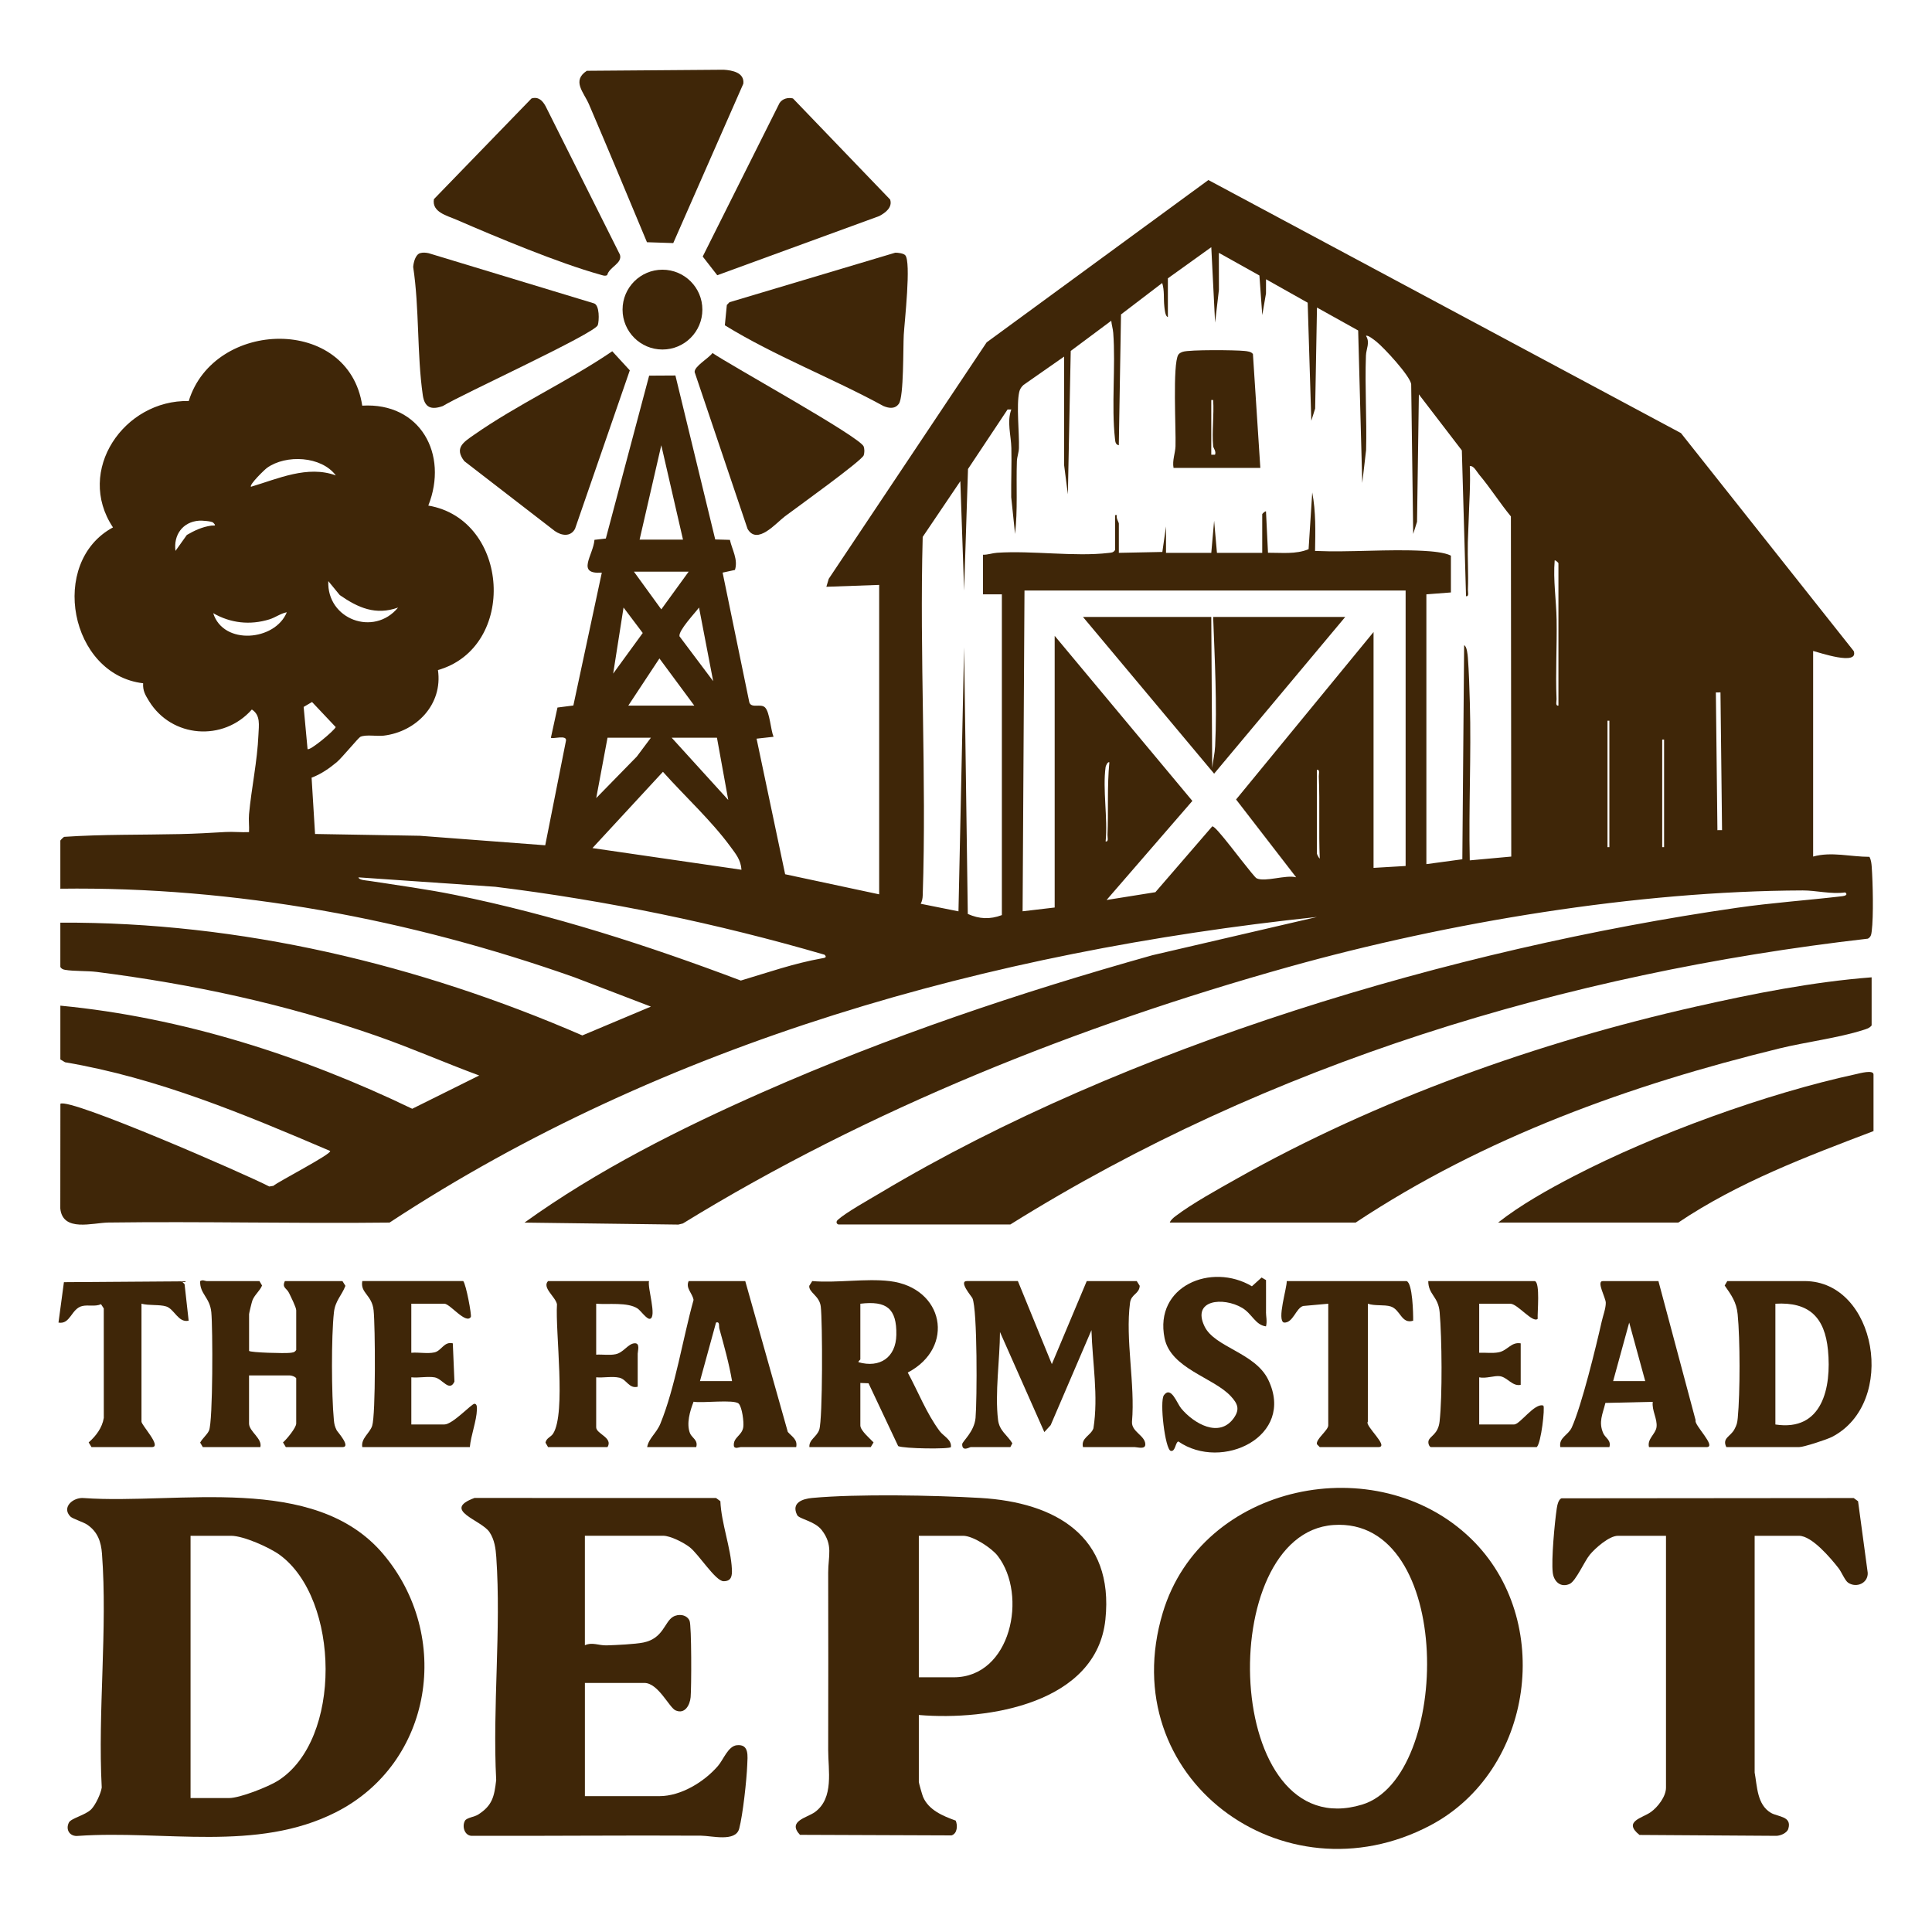 <svg viewBox="0 0 1024 1024" version="1.1" xmlns="http://www.w3.org/2000/svg" id="Layer_1">
  
  <defs>
    <style>
      .st0 {
        fill: #3f2608;
      }
    </style>
  </defs>
  <path d="M961,345v109c9.66-2.73,19.96.15,29.86.14.86,1.66,1.05,3.47,1.19,5.32.6,8.25,1.01,26.27,0,34.09-.22,1.7-.37,3.04-2.04,3.96-159.95,18.33-317.87,66.17-454.51,151.49h-91c-.71,0-1.85-1.18-.45-2.45,4.32-3.93,16.95-10.96,22.64-14.36,130.29-77.85,303.92-129.43,453.95-151.05,18.6-2.68,37.27-3.95,55.88-6.14,1.5-.18,3.04-.81,1.47-2-7.37,1.07-15.47-1.08-22.47-1.05-88.04.29-187.87,16.85-272.53,40.55-111.29,31.15-222.69,75.5-321.04,135.96l-2.41.59-81.54-1.05c38.6-27.79,82.74-49.94,126.32-69.17,66.74-29.44,136.22-52.82,206.46-72.54l87.21-20.27c-172.79,18.26-345.76,66.2-491.52,161.97-49.66.58-99.36-.68-149.02-.02-8.37.11-24.21,5.22-25.49-7.44l.05-55.5c4.93-3.35,98.85,37.61,110.72,43.84l2.18-.35c2.1-2.02,31.19-16.98,30.07-18.49-45.4-19.41-91.4-38.7-140.49-47.01l-2.5-1.5v-28.5c64.62,6.19,128.35,26.63,186.5,54.65l35.5-17.64c-18.25-6.73-36.09-14.62-54.48-21.03-48.48-16.89-97.18-27.34-148.15-33.85-5.11-.65-12.29-.31-16.88-1.12-1.12-.2-1.87-.52-2.5-1.5v-23.5c95.31-.48,189.72,22.04,276.67,59.77l36.34-15.28-40.49-15.51c-87.12-30.8-179.68-48.2-272.52-46.98v-25.5c0-.17,1.54-1.76,2.02-1.98,20.37-1.38,41.04-1,61.52-1.47,7.97-.18,15.88-.61,23.92-1.09,4.15-.25,8.4.26,12.55.05.17-3.13-.29-6.36,0-9.5,1.29-13.88,4.4-28.1,4.98-42.02.21-5.08,1.24-10.45-3.49-13.46-15.07,17.13-42.5,15.11-54.52-4.51-1.94-3.17-3.34-5.42-3.1-9.4-38.85-4.57-50.22-64.18-15.98-82.61-20.05-30.11,5.92-67.74,40.15-66.98,13.43-43.52,84.82-45.28,91.96,2.45,30.74-1.82,45.83,25.75,35.02,52.96,43.26,7.37,47.24,75.12,5.11,87.18,2.64,18.15-11.36,32.66-28.74,34.76-3.66.44-9.42-.72-12.38.62-1.04.47-9.77,11.14-12.54,13.46-3.95,3.29-8.46,6.42-13.31,8.19l1.83,29.85,55.55.95,66.45,5.04,11.01-55.51c.48-3.2-7.16-.64-8.01-1.49l3.49-16.01,8.42-1.08,15.08-70.42c-13.84.99-4.53-9.17-3.89-17.39l6.02-.69,22.96-86.33,13.92-.08,21.1,86.9,7.78.22c1.15,5.22,4.43,10.37,2.68,15.94l-6.54,1.42,14.17,68.83c1.23,3.29,6.06.36,8.34,2.66,2.51,2.54,2.97,11.96,4.49,15.52l-9,1,15.14,71.86,49.84,10.65v-164.01s-27.99,1-27.99,1l1.26-4.23,83.69-125.31,117.53-86.05,250.47,134.13,91.57,115.52c2.79,8.05-18.47.7-21.53-.05ZM619,147.5v20.5c-1.43-.12-1.75-4.45-1.88-5.62-.46-4.11.15-8.31-1.13-12.38l-21.83,16.66-1.17,69.34c-1.82-.38-1.86-1.97-2.03-3.46-1.96-17.49.41-38.44-.92-56.08-.17-2.22-.85-4.27-1.05-6.46l-21.48,16.01-1.52,75.98-1.99-15.49v-57.5l-21.49,15.01c-1.13.98-1.96,2.24-2.29,3.71-1.61,7.17.08,21.58-.17,29.83-.07,2.37-1,4.55-1.08,6.92-.44,12.87.5,25.75-.97,38.54l-2.03-19.45c-.11-8.69.27-17.41.07-26.1-.16-6.75-2.45-13.94-.03-20.43h-1.98s-20.97,31.54-20.97,31.54l-2.06,64.45-2-57.99-19.95,29.54c-1.71,63.03,2.1,127.11.01,190.02-.05,1.6-.33,3.02-1.06,4.43l20.01,4.01,2.99-140,1.95,141.38c6.13,2.74,11.82,2.97,18.06.61v-170h-10v-21c2.55.07,4.92-.87,7.46-1.04,18.67-1.26,41.07,2.21,59.09.09,1.46-.17,2.57-.12,3.45-1.55v-18.5h.99c-.62,1.57,1.01,3.76,1.01,4.5v15.5l23.06-.47,1.94-13.53v14h24l1.5-17.01,1.5,17.01h24v-20.5c0-.17,1.35-1.57,1.99-1.5l1.06,21.95c7.18-.06,14.7.93,21.52-1.88l1.93-30.08c1.97,10.16,1.68,20.7,1.5,31,18.93.81,38.7-1.06,57.54-.04,4.17.23,11.16.78,14.46,2.54v19.5l-13,1v143l19.06-2.58.95-113.42c1.49.45,1.87,5.16,1.98,6.51.56,7.31.84,16.56,1.05,23.95.8,27.8-.69,55.75-.04,83.54l21.99-2.01-.19-180.29c-5.9-7.15-10.85-15.08-16.83-22.16-1.36-1.61-2.78-4.79-4.96-4.53.47,9.89-.37,19.8-.63,29.66-.1,3.61-.32,7.17-.41,10.79-.21,8.33.38,16.73.04,25.05-.05,1.22.75,3.72-.99,3.48l-2.22-77.28-22.78-29.71-.97,67.54-2.03,6.46-1.07-79.44c-.72-4.49-14.38-19.26-18.47-22.53-.93-.74-4.64-3.74-5.47-3.02,2.24,3.54.09,6.8-.04,10.45-.62,16.64.52,33.43.08,50.08l-2.03,17.45-2.17-80.84-21.83-12.16-.97,53.54-2.03,6.46-1.93-62.57-22.07-12.42-.02,7.49-1.98,11.5-1.51-20.99-21.49-12,.03,19.54-2.03,17.45-2.02-39.99-22.99,16.5ZM362,286l-11.5-50.01-11.5,50.01h23ZM178,251.99c-7.67-10.29-26.47-11.22-36.5-3.99-1.27.92-9.46,8.84-8.49,10,14.39-4.28,30.02-11.52,44.99-6.01ZM113,277.01c-.75-.78-5.99-1.15-7.48-1.04-8.71.62-13.64,7.6-12.51,16.02l6.03-8.46c4.2-2.42,8.1-4.24,12.88-4.93,1.55-.22,3.09.5,1.08-1.59ZM826,374v-75.5c0-.17-1.35-1.57-1.99-1.5-.86,10.52.85,21.03,1.02,31.44.24,13.99-.61,28.11-.03,42.07.05,1.23-.76,3.71,1,3.49ZM365,303h-29l14.5,19.98,14.5-19.98ZM211,322.01c-11.83,4.26-21.17.17-30.91-6.6l-6.08-7.41c-.87,20.25,24.18,29.61,36.99,14ZM745,313h-202l-1,170,17-2v-144l72.98,87.5-45.47,52.51,25.87-4.13,30.13-34.88c1.05-.27,5.39,5.27,6.47,6.52,2.53,2.92,15.72,20.35,17.01,20.98,4.45,2.19,15.48-1.99,21.01-.51l-31.85-41.25,72.86-88.75v125l17-1v-146ZM325.01,357l15.66-21.5-10.18-13.5-5.49,34.99ZM377.99,361l-7.49-38.99c-2.16,2.94-10.97,12.15-10.36,15.25l17.84,23.75ZM113.01,325c5.36,17.17,32.83,14.74,39-.49-3.28.61-6,2.77-9.23,3.77-10.22,3.15-20.53,2.04-29.77-3.28ZM333,374h35l-18.49-25.01-16.51,25.01ZM911.89,366.98l-2.45.03.83,73,2.45-.03-.83-73ZM163.01,397c1.05,1.23,14.12-9.68,14.93-11.63l-12.55-13.29-4.45,2.61,2.07,22.3ZM853,382h-1v67h1v-67ZM345,391h-23l-5.99,32,21.5-21.99,7.49-10.01ZM380,391h-24l29.99,33-5.99-33ZM882,392h-1v57h1v-57ZM586,406.5c-1.66,11.86,1.23,27.25,0,39.5,1.76.22.95-2.26,1-3.49.53-12.85-.25-25.72.99-38.51-1.01-.37-1.93,2.08-1.99,2.49ZM698,408v44.5c0,.18,1.08,2.52,1.5,2.51-.6-14.24.1-29.09-.5-43.52-.05-1.23.76-3.71-1-3.49ZM393,460.99c-.36-5.34-3.07-8.44-6.02-12.47-10.04-13.67-24.27-26.74-35.61-39.45l-37.36,40.43,78.99,11.49ZM437,506.01c-57.06-16.61-115.42-28.74-174.51-36l-72.49-4.99c.2,1.5,4.31,1.64,5.63,1.85,15.26,2.38,30.4,4.37,45.55,7.45,51.74,10.51,102.21,26.79,151.47,45.4,14.21-4.24,28.18-9.13,42.83-11.75,1.27-.23,3.23-.37,1.52-1.96Z" class="st0"></path>
  <path d="M37.26,803.75c-4.76-4.95,1.62-10.33,7.26-9.74,49.75,3.51,121.93-13.5,158.46,29.52,36.86,43.4,26.57,110.86-24.95,136.99-42.01,21.3-91.07,9.39-136.58,12.54-4.34.51-6.86-3.15-4.95-7.06,1.12-2.29,8.89-3.95,11.91-7.09,2.24-2.33,5.07-8.27,5.51-11.49-2.13-40.31,3.13-84.04.13-123.95-.48-6.36-2.3-11.54-7.71-15.29-2.14-1.49-7.9-3.2-9.07-4.42ZM101,953h20.5c5.63,0,20.74-5.96,25.82-9.18,34.18-21.61,32.83-96.25,1.01-119.65-5.43-3.99-19.3-10.17-25.83-10.17h-21.5v139Z" class="st0"></path>
  <path d="M779.59,815.45c44.44,43.01,33.38,123.13-21.56,152.08-77.85,41.02-167.97-25.26-141.74-112.74,20.62-68.76,113.54-87.5,163.31-39.33ZM706.8,808.28c-63.58,4.36-58.85,170.69,15.17,148.19,47.43-14.42,48.99-152.59-15.17-148.19Z" class="st0"></path>
  <path d="M487,909v35.5c0,.54,1.79,6.81,2.2,7.8,2.94,7.09,10.65,10.24,17.34,12.66,1.12,2.58.87,6.93-2.24,7.84l-80.3-.3c-6.85-7.33,3.75-9.01,7.94-12.07,10.23-7.47,6.98-22.27,7.02-32.89.11-31.37.03-62.73,0-94.1,0-8.69,2.73-14.52-3.43-22.48-3.73-4.82-11.95-5.8-13.03-7.96-3.23-6.47,2.73-8.57,7.97-9.06,23.93-2.2,64.63-1.43,89.08,0,39.69,2.31,70.97,20.1,66.34,64.42s-61.9,53.75-98.88,50.62ZM487,889h18.5c30.38,0,39.31-43.56,23.33-64.33-3.29-4.28-13.14-10.67-18.33-10.67h-23.5v75Z" class="st0"></path>
  <path d="M310,814v58c4.04-1.77,7.33.2,11.52.08,4.91-.14,15.16-.62,19.54-1.52,10.5-2.16,11.1-10.89,15.64-13.61,2.89-1.73,7.32-1.24,8.78,2.07,1.11,2.51,1.02,35.6.57,40.52-.38,4.15-3.04,9.22-8.01,6.99-3.38-1.52-9.16-14.54-16.53-14.54h-31.5v60h39.5c11.44,0,23.72-7.55,31.01-15.99,2.98-3.45,5.38-10.55,10.09-11.01,6.63-.65,5.61,5.92,5.44,10.54-.3,7.81-2.32,26.46-4.27,33.72-1.92,7.17-14.46,3.74-20.21,3.7-40.37-.24-80.74.2-121.11.07-4.17.31-5.8-5.03-3.97-8.07.91-1.5,5.05-1.99,6.86-3.14,7.69-4.86,8.63-9.68,9.64-18.36-1.99-38.55,2.69-79.8.06-118.03-.32-4.72-.96-9.4-3.62-13.38-4.35-6.51-25.56-11.58-7.95-18.09l128.03.02,2.3,1.7c.47,11.56,5.57,24.8,6.1,35.97.16,3.44-.12,6.47-4.41,6.44s-13.18-14.36-18.02-18.08c-3.14-2.41-10.16-6.02-13.98-6.02h-41.5Z" class="st0"></path>
  <path d="M992,518v25.5c-1.19,1.53-2.83,1.89-4.55,2.45-13.07,4.18-30.43,6.35-44.27,9.73-79.16,19.34-156.57,47.16-224.68,92.32h-98.5c.48-1.38,1.93-2.57,3.07-3.43,8.75-6.66,22.45-14.21,32.26-19.74,74.53-42.05,160.16-72.53,243.66-91.34,30.51-6.88,61.86-13.09,93.01-15.49Z" class="st0"></path>
  <path d="M930,814v125.49c1.38,7.41,1.25,17.02,8.65,21.37,3.75,2.2,11.22,1.7,9.19,8.44-.66,2.21-4.11,3.69-6.31,3.73l-72.57-.47c-8.92-7.16,1.45-8.89,5.99-12.11,3.73-2.65,8.06-8.27,8.06-12.94v-133.5h-25.5c-4.6,0-12.04,6.56-14.92,10.08s-7.35,13.91-10.61,15.41c-4.73,2.17-8.43-1.18-8.99-5.97-.82-6.9,1.01-26.5,2.11-33.93.25-1.68.86-4.89,2.54-5.46l154.87-.14,2.3,1.7,5.12,37.94c.2,5.47-5.91,8.16-10.33,5.27-1.76-1.15-3.52-5.7-5.18-7.81-4.05-5.15-14.03-17.09-20.91-17.09h-23.5Z" class="st0"></path>
  <path d="M794,648c11.88-9.33,26.47-17.51,39.98-24.52,43.06-22.36,102.35-43.92,149.82-54.18,1.75-.38,9.2-2.48,9.2.2v30c-35.63,13.55-71.75,27.17-103.5,48.5h-95.5Z" class="st0"></path>
  <path d="M539.5,679l18,44.01,18.5-44.01h26.5l1.58,2.52c-.26,4.36-4.51,4.31-5.13,8.93-2.6,19.49,2.77,43.16,1.03,63.07-.35,5.38,6.92,7.27,7.06,11.96.09,2.92-4.14,1.52-5.54,1.52h-27.5c-1.18-4.88,4.23-6.14,5.54-9.96,2.72-17.09-.53-34.79-1.04-52.05l-21.63,50.38-3.35,3.66-23.51-53.03c-.05,14.5-2.75,32.24-1.03,46.52.71,5.87,4.76,7.9,7.59,12.44l-1.06,2.03h-21c-.63,0-4.55,2.65-4.53-1.51,0-1.46,6.42-6.54,7.08-13.95.81-9.15,1.03-57.45-1.65-63.44-.43-.96-7.52-9.1-2.9-9.1h27Z" class="st0"></path>
  <path d="M356.84,128.84l-13.94-.46c-10.17-24.37-20.32-48.78-30.72-73.06-2.74-6.4-9.26-12.47-1.15-17.8l72.51-.56c4.56.28,11.11,1.49,10.44,7.4l-37.14,84.47Z" class="st0"></path>
  <path d="M222.7,134.17c1.48-.45,3.06-.28,4.55.05l87.48,26.54c3.17.85,2.85,9.35,2.11,11.57-1.45,4.4-73.08,37.16-82.12,42.88-6.28,2.23-9.69.78-10.64-5.81-3.14-21.91-1.75-45.85-5.09-67.92.2-2.42,1.17-6.54,3.71-7.32Z" class="st0"></path>
  <path d="M479.76,135.24c3.32,3.31-.38,35.62-.75,42.27s.06,32.68-2.56,36.44c-2.01,2.88-5.14,2.53-8.17,1.27-27.6-15.06-57.36-26.37-84.1-42.8l1.06-10.8,1.41-1.44,87.86-26.25c1.44-.02,4.26.32,5.26,1.31Z" class="st0"></path>
  <path d="M380.16,145.87l-7.71-9.9,40.7-81.32c1.5-2.34,4.51-3.14,7.13-2.48l51.51,53.59c1.36,4.15-2.48,7.01-5.78,8.76l-85.85,31.36Z" class="st0"></path>
  <path d="M321.82,145.82c-1.2.7-2.63.03-3.82-.3-21.73-6.03-54.78-19.82-75.99-29.03-5.13-2.23-13.22-4.05-12.02-10.94l51.72-53.37c3.68-1.1,5.86,1.17,7.48,4.13l39.4,78.69c1.36,4.66-5.61,6.42-6.77,10.82Z" class="st0"></path>
  <path d="M377.64,187.1c9.12,6.33,78.7,44.71,80.16,49.61.44,1.47.44,3.11,0,4.58-.85,2.81-36.25,28.24-41.7,32.32-4.81,3.59-14.77,15.58-19.89,6.68l-28.04-83.07c-.24-3.04,7.31-7.22,9.47-10.11Z" class="st0"></path>
  <path d="M324.51,186.18l9.3,10.12-29.03,83.98c-2.38,4.4-7.16,3.67-10.74,1.16l-47.96-37.03c-5.4-6.99-.41-10.04,5-13.83,23.3-16.31,49.88-28.38,73.43-44.4Z" class="st0"></path>
  <path d="M132,716c.93.94,18.9,1.36,21.55,1.05,1.46-.17,2.57-.12,3.45-1.55v-21c0-1.59-2.89-7.29-3.8-9.19-1.27-2.66-3.9-2.76-2.2-6.31h30.5l1.58,2.52c-1.91,5.04-5.4,7.89-6.08,13.98-1.46,12.94-1.31,43.93-.05,57.05.23,2.4.44,3.34,1.49,5.51.39.8,7.81,8.94,3.06,8.94h-30l-1.5-2.49c1.94-1.65,7-7.79,7-10.01v-24c-.63-.94-2.5-1.5-3.5-1.5h-21.5v25.5c0,4.22,7.16,7.94,6,12.5h-30.5l-1.41-2.39c1.14-2.17,3.73-4.24,4.68-6.35,2.14-4.78,2.03-54.77,1.23-62.75s-6.08-9.55-5.93-16.46c1.36-.97,2.63-.05,3.45-.05h28l1.38,2.35c-1.23,2.95-3.97,4.9-5.12,7.91-.33.85-1.76,6.76-1.76,7.24v19.5Z" class="st0"></path>
  <path d="M471.5,679c28.77,3.41,35.05,35.15,9.63,48.48,5.59,10.31,9.88,21.55,16.89,31,2.08,2.8,6.45,4.54,5.98,8.51-.79,1.16-24.93.86-27.95-.53l-15.71-33.3-4.34-.16v22.5c0,2.74,5.14,6.99,7,9.01l-1.5,2.49h-32.5c-.33-4,3.96-5.39,5.23-9.27,1.85-5.66,1.75-57.18.79-65.25-.68-5.71-6.4-7.4-6.1-10.96l1.58-2.52c12.98,1.11,28.33-1.5,41,0ZM456,691v29.5c0,.24-1.05.8-1.01,1.49,11.36,3.24,19.86-2.51,20.09-14.48.26-14.08-5.25-18.16-19.07-16.51Z" class="st0"></path>
  <path d="M915,767c-2.38-4.79,2.15-5.54,4.2-9.3,1.29-2.37,1.59-3.45,1.85-6.15,1.27-13.18,1.26-41.88-.06-55.04-.64-6.41-3.35-10.11-6.87-15.16l1.38-2.35h41c38.1,0,49.37,64.45,14.56,82.56-2.74,1.42-15.01,5.44-17.56,5.44h-38.5ZM940.99,755.01c24.96,3.85,29.79-19.6,27.88-39.38-1.68-17.39-9.95-25.68-27.88-24.63v64.01Z" class="st0"></path>
  <path d="M879,679l19.72,73.78c-1.15,2.24,11.48,14.22,5.78,14.22h-30.5c-1.09-4.36,3.52-6.91,3.99-10.59.56-4.38-2.6-8.87-1.99-13.41l-25.11.58c-1.44,5.97-3.78,10.12-1.1,16.14,1.08,2.42,4.28,3.6,3.22,7.28h-26c-.93-5.11,4.19-6.25,6.07-10.43,5.29-11.78,12.78-42.52,15.86-56.14.69-3.06,2.18-6.93,2.16-9.93-.01-2.67-5.14-11.49-1.58-11.49h29.5ZM855,732h17l-8.49-31.01-8.51,31.01Z" class="st0"></path>
  <path d="M395,679l22.55,79.95c2.29,2.59,5.26,4,4.45,8.05h-29.5c-.62,0-3.14,1.16-3.54-.61-.47-4.61,4.29-5.39,4.99-9.95.41-2.65-.62-10.63-2.42-12.47-2.35-2.41-19.52-.16-23.92-1.03-1.92,4.9-3.95,11.75-1.86,16.81.94,2.28,4.4,3.57,3.25,7.25h-26c.89-4.79,4.92-7.31,7.03-12.47,7.84-19.16,11.97-45.46,17.57-65.55-.6-3.58-4.34-6.21-2.6-9.98h30ZM371,732h17c-1.59-9.38-4.2-18.64-6.73-27.81-.34-1.22.38-3.95-1.76-3.2l-8.51,31.01Z" class="st0"></path>
  <path d="M813.5,679c2.91.9,1.27,16.76,1.5,20-2.55,2.52-10.66-8-14.5-8h-16.5v26c3.39-.16,6.89.38,10.26-.24,4.73-.86,6.65-5.64,11.74-4.76v22c-4.39.94-7.01-3.97-10.94-4.58-2.96-.46-7.64,1.41-11.06.58v25h18.5c3.13,0,10.91-11.64,15.5-10,.95.92-1.15,19.89-3.5,22h-56c-.89,0-1.72-1.97-1.35-3.33.7-2.59,5.07-3.39,5.85-10.17,1.53-13.43,1.25-44.31.04-58.04-.74-8.4-6-9.23-6.04-16.46h56.5Z" class="st0"></path>
  <path d="M671,695.5c-.02,1.97.7,4.95,0,7.5-5.64-.68-7.41-6.74-12.67-9.83-9.97-5.86-26.8-4.37-19.88,9.88,5.39,11.1,26.81,13.89,33.75,28.25,14.5,30.03-24.6,48.69-47.64,32.71-1.62.37-1.53,5.58-4.04,4.98-2.97-.72-6.06-26.34-3.59-29.57,3.8-4.98,6.86,4.34,9.11,7.05,6.6,7.97,20.26,16.05,27.97,5.02,3.2-4.58,2.01-7.47-1.59-11.4-9.15-9.99-31.88-14.63-35.17-30.83-5.63-27.69,24.9-40.23,46.29-27.51l5.13-4.64,2.35,1.37c-.05,5.67.07,11.34,0,17Z" class="st0"></path>
  <path d="M218,691v26c3.87-.37,8.56.63,12.29-.21s5.08-5.94,9.71-4.79l.86,20.27c-2.63,5.77-6.37-1.47-10.4-2.22-3.7-.69-8.58.39-12.45-.05v25h17.5c4.44,0,14.44-11.05,16.01-10.98,1.39.07,1.28,2.17,1.25,3.18-.19,5.95-3.2,13.63-3.75,19.8h-57c-.82-4.57,3.97-7.39,5.23-11.27,1.92-5.89,1.65-52.97.77-61.24s-7.15-9.09-6-15.5h53.5c1.53,1.81,4.55,18.17,4.03,19.01-2.57,4.1-11.05-7.01-14.03-7.01h-17.5Z" class="st0"></path>
  <path d="M745.5,679c3.23.98,3.56,17.42,3.5,21-6.26,1.95-6.69-5.94-11.94-7.56-3.45-1.06-8.3-.16-12.05-1.44l-.03,62.52c-1.89,2.05,11.76,13.48,5.52,13.48h-31l-1.5-1.52c-.72-2.65,6-7.38,6-9.98v-64.5l-13.3,1.2c-3.86,1.11-5.35,9.12-10.17,8.79-3.9-1.16,1.64-18.42,1.46-21.99h63.5Z" class="st0"></path>
  <path d="M344,679c-.96,3.31,4.29,19.2.48,20-1.67.35-4.95-4.4-6.53-5.45-5.33-3.51-15.63-2.02-21.96-2.55v27c3.36-.21,6.95.44,10.27-.23,4.32-.87,6.64-5.71,10.21-5.81,2.92-.08,1.52,4.14,1.52,5.54v17.5c-4.63,1.16-5.84-3.91-9.71-4.79s-8.41.15-12.29-.21v26.5c0,3.51,9.06,5.44,6,10.5h-31.5l-1.37-2.36c.48-2.55,2.88-2.9,4.1-4.88,6.83-11.01,1.07-53.72,1.99-68.48-.77-3.96-8.06-8.84-4.72-12.28h53.5Z" class="st0"></path>
  <path d="M48.5,767l-1.5-2.49c3.87-3.41,7.15-7.71,8.02-12.99l-.02-58.03-1.46-2.24c-3.15,1.41-6.64.26-9.84.95-5.95,1.3-6.32,9.93-12.7,8.8l2.88-21.42,62.48-.45,1.47,1.53,2.16,19.33c-5.52,1.25-7.57-6.21-11.94-7.56-3.55-1.1-9.12-.36-13.06-1.44v62.5c0,1.92,11.04,13.5,5.5,13.5h-32Z" class="st0"></path>
  <circle r="21.15" cy="164.1" cx="351.12" class="st0"></circle>
  <path d="M622,248c-.74-3.96.91-7.76,1.04-11.46.31-8.78-1.63-43.44,1.48-48.52.49-.81,1.54-1.27,2.43-1.57,3.52-1.17,27.71-.95,32.57-.45,1.46.15,3.73.34,4.56,1.67l3.92,60.33h-46ZM643,236.5c-.72-7.82.53-16.57,0-24.5h-1v29h1.99c.73-1.75-.91-3.54-.99-4.5Z" class="st0"></path>
  <path d="M642,327l.5,80.01c.42-3.79,1.36-7.63,1.55-11.46,1.08-22.35-.23-46.22-1.05-68.55h70l-69.49,83.06-69.51-83.06h68Z" class="st0"></path>
</svg>